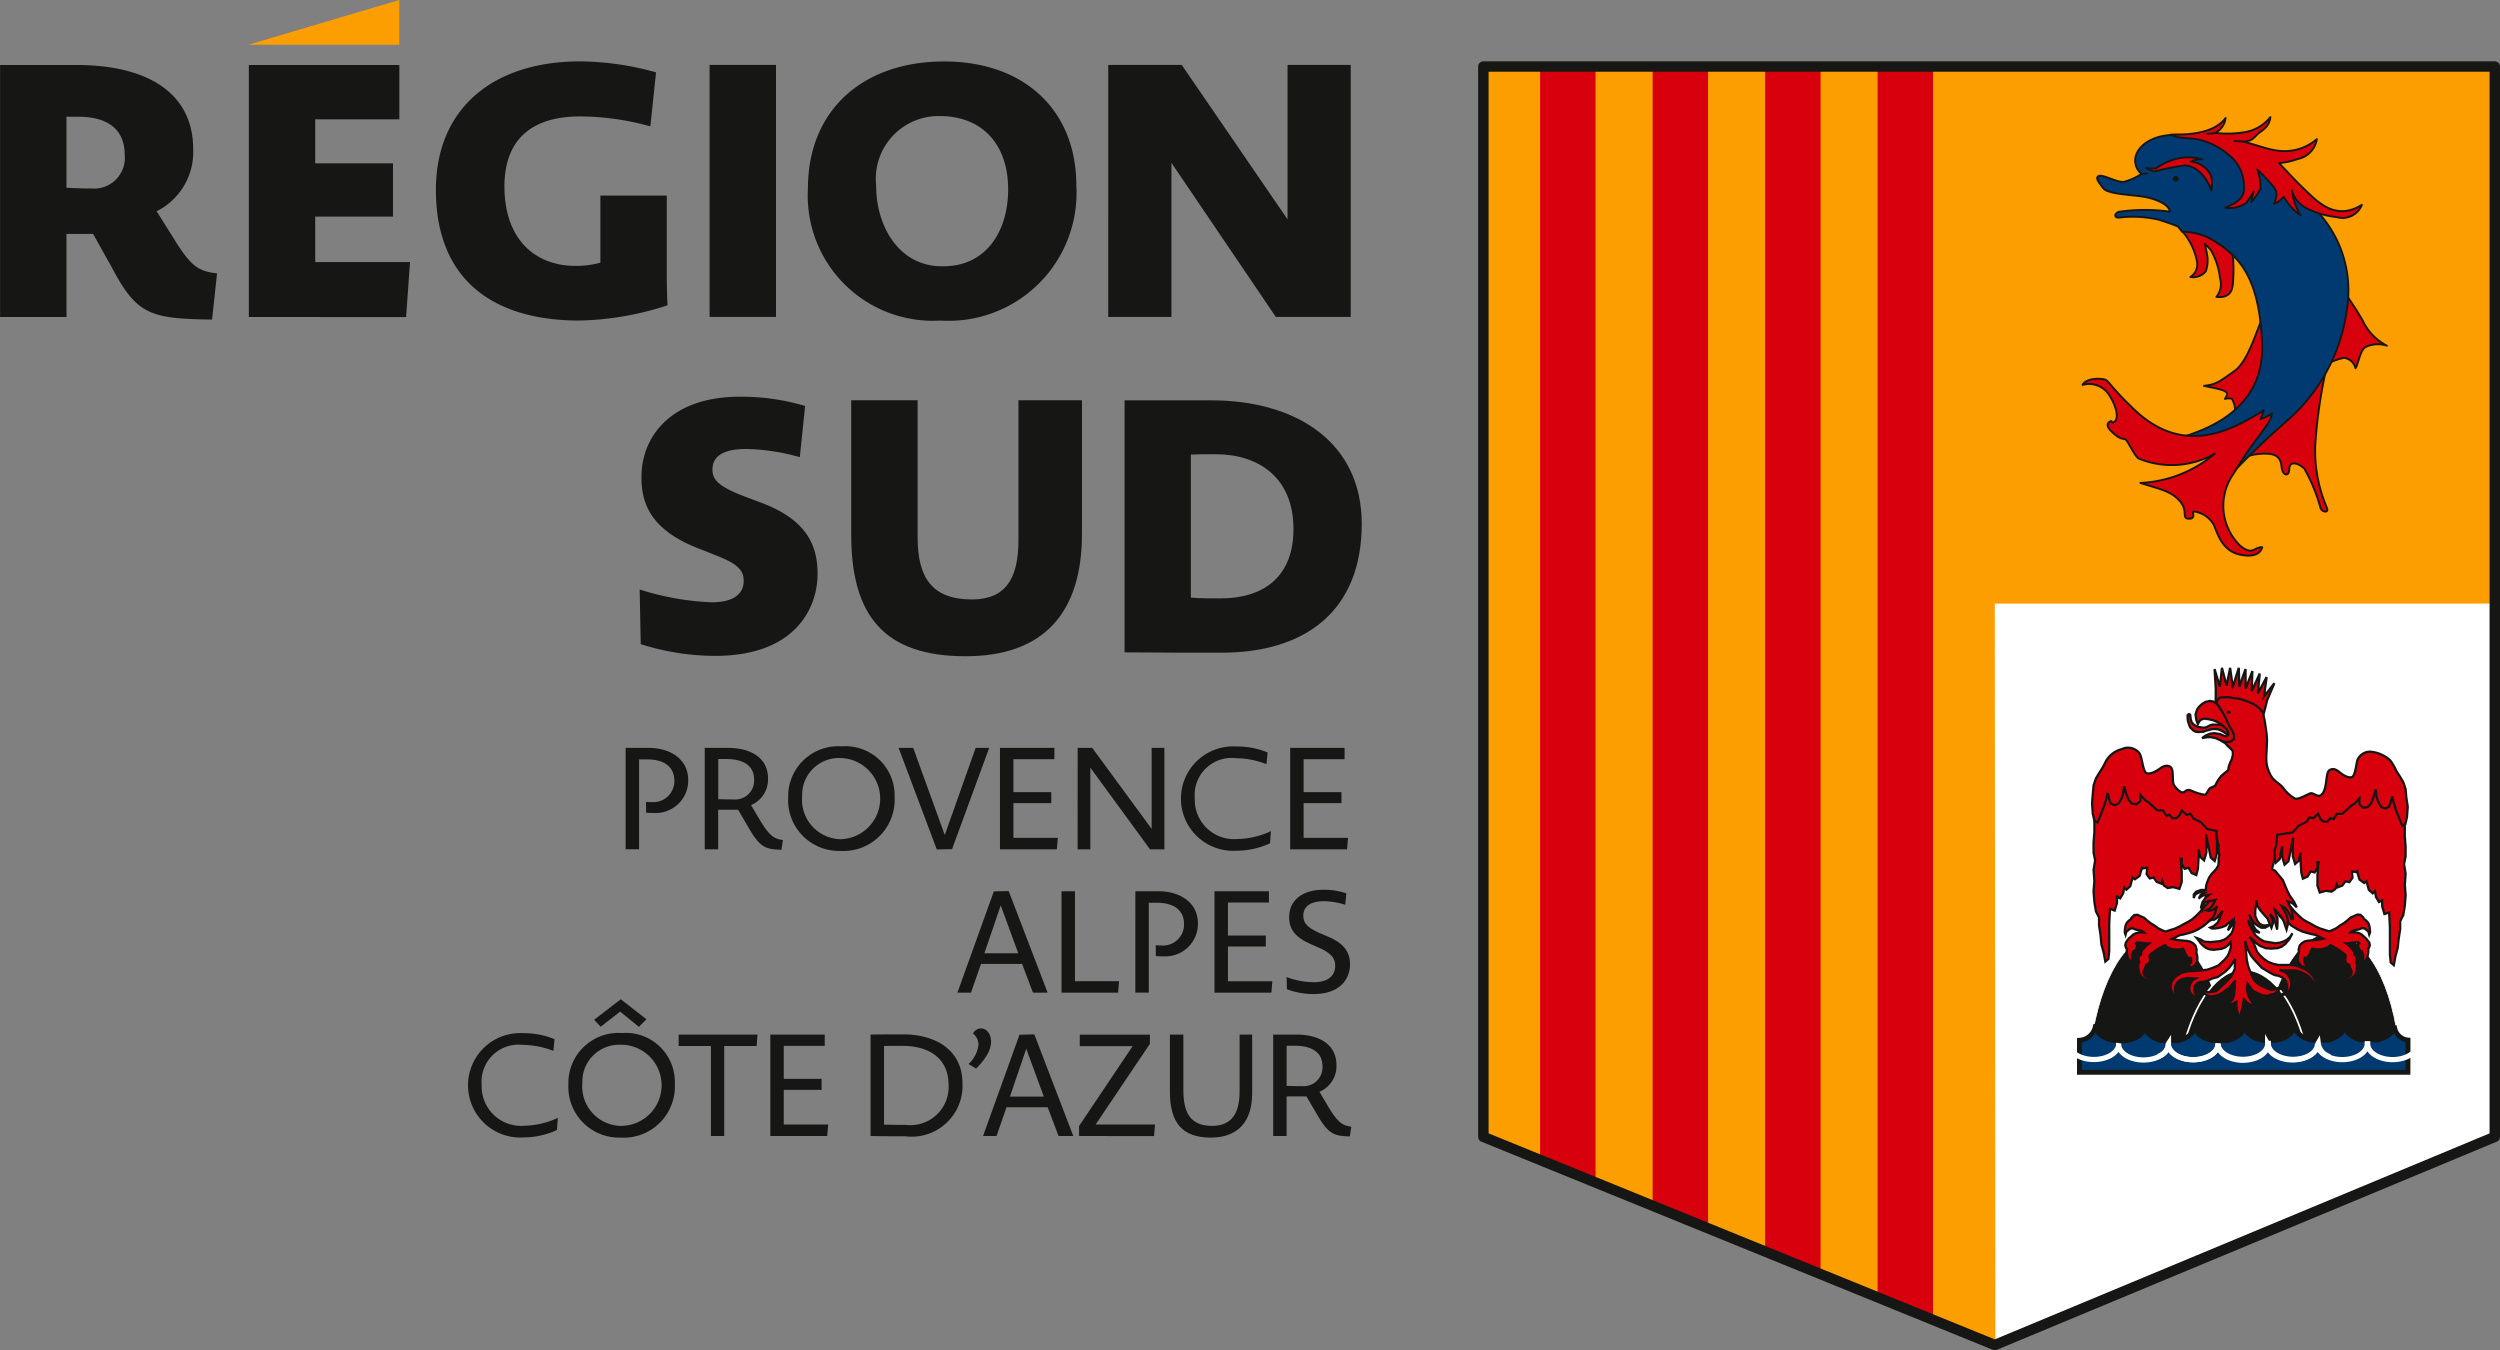 <?xml version="1.0" encoding="UTF-8"?> <svg xmlns="http://www.w3.org/2000/svg" xmlns:xlink="http://www.w3.org/1999/xlink" width="122.021" height="65.903" viewBox="0 0 122.021 65.903"><rect x="0" y="0" width="122.021" height="65.903" fill="#808080" stroke="none"/><defs><clipPath id="clip-path"><path id="Path_1292" data-name="Path 1292" d="M438.894,562.305h0l1.608-.582,1.836-.765c4.216-1.774,5.058-2.03,9.792-4.077,2.759-1.193,11.447-4.737,11.447-4.737V499.9H414.211s-.069,43.841-.069,52.245c0,0,15.638,6.593,18.469,7.518" transform="translate(-414.142 -499.9)" fill="none"></path></clipPath></defs><g id="Group_797" data-name="Group 797" transform="translate(-251.255 -492.602)"><g id="Group_798" data-name="Group 798" transform="translate(323.655 495.846)"><g id="Group_797-2" data-name="Group 797" transform="translate(0 0)" clip-path="url(#clip-path)"><path id="Path_1288" data-name="Path 1288" d="M463.1,554.973l-.159-69.418h-52.7l.159,69.418Z" transform="translate(-411.976 -491.931)" fill="#fd9e00"></path><path id="Path_1289" data-name="Path 1289" d="M494.632,588.729l1.693-29.848-26.024,0,.029,36.54Z" transform="translate(-445.339 -532.663)" fill="#fff"></path><rect id="Rectangle_548" data-name="Rectangle 548" width="2.706" height="61.373" transform="translate(2.771 -6.37)" fill="#d9000d"></rect><rect id="Rectangle_549" data-name="Rectangle 549" width="2.706" height="63.641" transform="translate(8.262 -6.37)" fill="#d9000d"></rect><rect id="Rectangle_550" data-name="Rectangle 550" width="2.706" height="66.077" transform="translate(13.753 -6.378)" fill="#d9000d"></rect><rect id="Rectangle_551" data-name="Rectangle 551" width="2.707" height="68.067" transform="translate(19.242 -6.378)" fill="#d9000d"></rect><path id="Path_1290" data-name="Path 1290" d="M469.7,490.361" transform="translate(-445.005 -494.601)" fill="none" stroke="#161615" stroke-width="0.509"></path><path id="Path_1291" data-name="Path 1291" d="M469.7,623.807" transform="translate(-445.005 -568.733)" fill="none" stroke="#161615" stroke-width="0.509"></path></g></g><path id="Path_1293" data-name="Path 1293" d="M463.508,552.15V499.91H414.142v52.24l24.962,10.16Z" transform="translate(-90.487 -4.06)" fill="none" stroke="#161615" stroke-linecap="round" stroke-linejoin="round" stroke-width="0.509"></path><g id="Group_808" data-name="Group 808" transform="translate(351.756 525.201)"><g id="Group_799" data-name="Group 799" transform="translate(1.566 12.95)"><path id="Path_1294" data-name="Path 1294" d="M506.346,600.3c-.418-3.221-1.776-5.219-3.309-5.219-1.553,0-2.9,2.337-3.29,5.728" transform="translate(-491.364 -595.078)" fill="#161615" stroke="#fff" stroke-width="0.034"></path><path id="Path_1295" data-name="Path 1295" d="M487.487,600.885c-.337-3.514-1.755-5.721-3.366-5.721-1.488,0-2.785,2.142-3.235,5.3" transform="translate(-480.886 -595.126)" fill="#161615" stroke="#fff" stroke-width="0.034"></path><path id="Path_1296" data-name="Path 1296" d="M496.917,602.73c-.595-2.3-1.745-3.675-3.014-3.675-1.253,0-2.374,1.52-2.964,3.89" transform="translate(-486.471 -597.287)" fill="#161615" stroke="#fff" stroke-width="0.085"></path></g><path id="Path_1297" data-name="Path 1297" d="M493.2,571.577l-.139-.05h-.372l-.11.032-.1.051-.11.051-.111.017-.124-.017-.124-.018-.125-.049-.1-.067-.1-.1-.055-.166-.013-.116-.014-.1-.055-.033-.069.051v.133l.015.149.055.182.055.134.083.083.084.081.11.051.138.017.125-.017h.111l.111-.051.136-.032.18-.049h.166l.124.016.124.048.1.052.125.083.1.066.111.017.027-.116-.041-.149-.069-.1-.069-.051-.069-.067Z" transform="translate(-485.207 -568.759)" fill="#d9000d" stroke="#161615" stroke-width="0.112"></path><path id="Path_1298" data-name="Path 1298" d="M493.909,571.3l-.166-.023-.2-.089-.275-.044-.2.023-.222.088-.182.132.109-.022.148-.023h.184l.22.045.2.089.147.087.129.067.863-.116-.043-.683-.484-.5-.327-.032-.086-.53-.236.069-.128-.155-.166-.089-.148-.023-.211.045-.166.1-.157.144-.093.132-.073.243.038.266.073.2.073-.132.093-.089.146-.044.184.023.222.045.221.087.221.135.147.132.13.13.055.179-.037.133" transform="translate(-485.685 -567.959)" fill="#d9000d" stroke="#161615" stroke-width="0.112"></path><path id="Path_1299" data-name="Path 1299" d="M497.358,566.691l-.508.652.131-.953-.431.8.094-.97-.392.862.033-.982-.326.848-.01-.946-.3.864-.028-.926-.276.886-.02.025-.127-.911-.172.872-.227-.872-.1.925-.26-.865.058.941,0,.006,0,.332-.005.182,0,0h0l0,.141a1.974,1.974,0,0,0,.356.014l1.589.424c.086.071.408.07.4.127l.063-.237a.012.012,0,0,0,0,.007l.088-.349h0s0,0,0-.008l.015-.054Z" transform="translate(-486.851 -565.943)" fill="#d9000d" stroke="#161615" stroke-width="0.112"></path><g id="Group_800" data-name="Group 800" transform="translate(0.995 17.426)"><path id="Path_1300" data-name="Path 1300" d="M495.638,606.087v-.2a.734.734,0,0,1-.666-.714c-.02.322-.34.591-.788.7l-.829.005c-.472-.108-.811-.394-.811-.732l-.009.012c0,.335-.33.62-.795.729l-.818,0c-.476-.105-.816-.392-.816-.733h-.022c0,.35-.361.647-.858.744l-.691,0c-.493-.09-.858-.373-.878-.714-.012.341-.367.628-.854.725l-.7,0c-.482-.088-.839-.361-.874-.691-.025.323-.362.6-.822.7h-.781c-.461-.1-.8-.376-.821-.7-.038.346-.431.627-.945.7h-.532c-.52-.074-.914-.364-.947-.713a.844.844,0,0,1-.782.693v1.564h16.036Z" transform="translate(-479.602 -605.149)" fill="#003a70" stroke="#161615" stroke-width="0.236"></path></g><path id="Path_1301" data-name="Path 1301" d="M487.131,579.588l-.543-.536v-.005h-.006l-.136-.135.021.1-.324-.083.25-.648-1.327-.339-1.385-.537-.691-1.059-.989.042-.225.984-.094.292-.269.036.007.761-.234.716v.591l-.04.463v.507l.077.38-.077.463.04.548-.04.507.04.507.076.464.152.3v.378l.076.507.038.422.115.421.077.422.151-.127.039-.378v-1.31l.038-.758.229.086.115-.382v-.3l.151.086.152-.255.043-.288.11.12.189-.169.112-.423.116.085.229-.169.114-.381,0-.025.056.039.2-.032-.029.315.152.21.19-.042.154.211.227.086.042-.139.073.223.19.128.266-.043.306.084.114-.338v-.5l-.038-.506-.023-.127h.068l-.018.243.152.252.19-.052.153.255.228.1.077-.3.037-.607v-.343l.075.362.19.171.113-.382v-.59l-.018-.3.231,1.135.19.169.113-.379v-.59Z" transform="translate(-479.464 -571.724)" fill="#d9000d" stroke="#161615" stroke-width="0.112"></path><path id="Path_1302" data-name="Path 1302" d="M507.34,580.941l-.038-.464v-.589l-.209-.641c-.008-.069-.016-.139-.025-.207l.007-.63-.123-.016a3.42,3.42,0,0,0-.36-1c-.225-.32-1.429.245-1.844.3s-1.037.168-1.037.168a1.211,1.211,0,0,1-.717.792,3.42,3.42,0,0,1-1.336.15l-.235.9-.5.493-.037.591v.592l.115.379.19-.17.128-.63v.516l.115.38.189-.169.232-1.146-.019.309v.589l.114.381.19-.169.073-.381v.36l.037.607.078.3.228-.1.152-.254.191.05.152-.251-.019-.244h.069l-.026.128-.036.505v.507l.114.336.3-.084.268.042.19-.126.073-.222.041.138.227-.085.152-.212.192.043.152-.212-.027-.313.2.033.056-.04,0,.026.114.379.228.168.114-.085.115.423.191.168.108-.119.044.288.152.254.154-.085v.294l.112.379.23-.083.038.76v1.307l.038.379.152.128.077-.424.113-.422L507,585.5l.077-.506v-.381l.15-.3.077-.463.038-.507-.038-.507.038-.548-.077-.464.077-.38Z" transform="translate(-490.429 -572.249)" fill="#d9000d" stroke="#161615" stroke-width="0.112"></path><g id="Group_801" data-name="Group 801" transform="translate(0 18.317)"><path id="Path_1303" data-name="Path 1303" d="M490.583,607.813a.783.783,0,0,1-.572-.659l-.007.012c0,.431-.544.777-1.216.777s-1.215-.347-1.215-.777h-.023c0,.431-.544.777-1.213.777s-1.216-.347-1.216-.777l0,.016c0,.429-.543.776-1.215.776s-1.214-.348-1.214-.776l.007.015c0,.43-.545.777-1.216.777s-1.216-.347-1.216-.777l.009-.022c0,.429-.544.775-1.215.775s-1.216-.346-1.216-.775l.007-.009a.663.663,0,0,1-.492.614" transform="translate(-477.363 -607.154)" fill="none" stroke="#fff" stroke-width="0.254"></path><path id="Path_1304" data-name="Path 1304" d="M501.5,607.84a.779.779,0,0,1-.57-.659l-.008.014c0,.429-.544.776-1.216.776s-1.216-.348-1.216-.776h-.021c0,.429-.543.776-1.216.776s-1.214-.348-1.214-.776l0,.013c0,.43-.544.778-1.214.778s-1.217-.348-1.217-.778l.009.016c0,.431-.544.778-1.215.778s-1.217-.348-1.217-.778l.008-.021c0,.428-.543.776-1.216.776s-1.215-.349-1.215-.776l.007-.011a.667.667,0,0,1-.493.616" transform="translate(-483.429 -607.169)" fill="none" stroke="#fff" stroke-width="0.254"></path></g><path id="Path_1305" data-name="Path 1305" d="M505.327,593.075l-.085-.116-.1-.084-.124-.116-.137-.065-.14-.032h-.192l-.062,0,.02-.022.154-.083.164-.03.046-.006.01,0,.165-.067.124.017.083.067.1.082.041.15.044-.116-.016-.183-.027-.148-.055-.134-.11-.115-.11-.084h0l-.012-.051-.137-.132-.153-.016-.18.082-.152.065-.152.135-.165.132-.194.117-.18.132-.207.1-.146.059-.227-.074-.22-.067-.221-.1-.236-.133-.192-.1-.194-.115-.206-.184-.166-.165-.114-.133-.161-.183-.153-.181-.179-.232-.594-.15.415,1.044.18.168.192.115.221.2.29.183.248.115.222.066.248.065.18.034.262.133.11.049-.234.05-.167.017-.165.016-.18.017-.152.034-.138.082-.109.116-.055.2.017.113,0,0-.041.167-.015.148.015.167.069.1.082.115.112.034.136.017h.111l.1-.032-.081-.018-.112-.015-.069-.1-.056-.1v-.133l.025-.06.044.01.1-.032.072-.1.054-.1.04-.114.055-.117.126.033.193.015.192-.015.152-.051.11-.048.112-.1.083.032.111.068.137.082.153.1.138.1.111.084.027.067-.027.1v.134l.041.115.124.066.026.008.016.092.068.132.042.132-.028.133-.083.081-.1.067-.166.016.083.068.139.016.082-.033.084-.066.111-.084.083-.131.041-.167.014-.182-.014-.148-.034-.064.018-.018.016-.15-.028-.114-.1-.084v-.117l-.056-.1-.083-.085-.111-.132-.138-.1h.069l.1-.016.11-.016.111-.016h.206l.042.049-.069.05.027.134.069.149.11.066.014.049.041.116v.132l-.013.132-.056.1h.056l.1-.082.1-.118.028-.114.029-.135.012-.148-.02-.066.049-.051.041-.133-.028-.132Z" transform="translate(-490.257 -579.754)" fill="#d9000d" stroke="#161615" stroke-width="0.112"></path><path id="Path_1306" data-name="Path 1306" d="M488.823,590.966l-.18.232-.152.182-.16.181-.115.134-.166.166-.208.181-.192.116-.193.1-.235.132-.221.1-.221.068-.227.074-.146-.058-.208-.1-.179-.134-.192-.116-.167-.13-.151-.135-.152-.067-.18-.082-.152.016-.138.133-.01.051h0l-.111.084-.11.114-.055.132-.027.15-.014.183.041.115.04-.148.1-.082.084-.068.124-.016.165.066.007,0a.777.777,0,0,0,.08.013l.135.024.152.081.02.023-.062-.005h-.194l-.137.034-.139.065-.123.116-.1.082-.083.116-.055.084-.029.132.042.133.048.05-.02.065.014.148.027.134.029.116.1.116.1.081h.055l-.055-.1-.013-.134v-.133l.041-.114.013-.05.112-.067.068-.149.027-.132-.07-.05.043-.049h.207l.11.017.111.015.1.016h.068l-.138.1-.11.135-.082.081-.056.1v.116l-.1.084-.026.116.012.148.021.018-.032.064-.015.15.015.183.04.166.084.133.11.082.082.065.084.033.137-.017.084-.066-.167-.016-.1-.067-.083-.082-.028-.132.043-.134.068-.133.017-.089.024-.009.123-.067.044-.115v-.135l-.029-.1.029-.065.11-.085.137-.1.153-.1.138-.084.109-.066.084-.033.11.1.112.052.152.049.192.016.194-.016.123-.033.056.116.041.115.056.1.069.1.1.032.044-.008.024.059v.132l-.054.1-.069.1-.11.017-.083.016.1.035h.112l.137-.017.112-.033.082-.116.069-.1.013-.165-.013-.149-.042-.167,0,0,.018-.112-.055-.2-.111-.115-.139-.082-.153-.034-.178-.016-.167-.016-.165-.018-.235-.048.111-.049.263-.133.179-.033.249-.065.219-.068.25-.115.29-.184.221-.2.193-.115.179-.166.415-1.044Z" transform="translate(-481.358 -579.762)" fill="#d9000d" stroke="#161615" stroke-width="0.112"></path><path id="Path_1307" data-name="Path 1307" d="M496.32,574.068l-.038-.422-.115-.338-.15-.252-.192-.3a2.32,2.32,0,0,0-.3-.512,1.639,1.639,0,0,0-.953-.415.661.661,0,0,0-.644.422c-.042.135-.107.75-.255.813s-.388-.056-.55-.184-.339-.288-.558-.148-.064,1.066-.466,1.244c-.114.049-.318-.127-.432-.12s-.577.324-.782.26a1.732,1.732,0,0,1-.581-.529,1.7,1.7,0,0,0-.33-.285l-.184-.176-.111-.176-.02-.05a1.6,1.6,0,0,1-.176-.73c-.009-.206.056-.78.028-1.083s-.095-.7-.113-.819a.848.848,0,0,1-.044-.293v-.01l-.173-.219-.041-.042a.306.306,0,0,1-.047-.036.648.648,0,0,0-.06-.045l-.087-.067-.064-.043a4.7,4.7,0,0,0-.677-.258l-.092-.017-.221-.023-.22-.044H487.3l-.13.044-.073.111-.055.134.128.155.092.153.111.176.119.216.128.29.1.205.085.12.1.223v.222l-.172.119-.2.018-.113-.018.192.219.148.136.092.108v.2l-.055.2-.074.155-.073.2-.018.155c-.029.059-.142.112-.341.3a1.712,1.712,0,0,0-.288.452c-.07.084-.227.1-.289.169s-.142.281-.235.3a2.5,2.5,0,0,1-.649-.2c-.183-.069-.212-.035-.36.064s-.417-.211-.5-.353-.005-.678-.127-.833-.374-.092-.5.005-.452.319-.677.269-.227-.825-.39-1a.7.7,0,0,0-.84-.183,1.245,1.245,0,0,0-.772.578l-.154.3-.188.3-.152.251-.115.34-.039.422-.036.464.036.506.078.337.151.085.077-.169.114-.3.115-.294.113-.339.076-.336.077.3.075.212.192.083.189-.083.152-.254.076-.252.039-.338.115.381.113.293.153.17.228.041.19-.168v-.294l.23.251.189.128.228.21.191.168h.268l.151.252.154-.041.151.168h.191l.153-.128.113-.252.229.212.191-.043.144.22.375.19.3.329.456.093.014.011-.017.082.018.2.037.245.039.123.016.052-.018.111.018.2.027.1.012.032-.039.154v.2l-.018.177-.092.155-.093.111-.129.133-.128.176-.093.22-.056.178-.019.222h-.238l-.24.087-.109.133v.176l.055-.155.129-.087.128-.046.223.023-.2.111-.092.177.111-.088.11-.066h.128l.148-.023-.166.133-.147.22-.073.245.056.131.036-.154.073-.177.092-.067.149-.043h.128l.167-.044-.074.154-.093.156-.109.111-.167.087.13.023.128-.023.129-.066.148-.132-.075.176-.036.156-.073.175-.129.134.148.02.147-.087.131-.177.146-.176-.093.2-.052.176-.094.2-.2.175-.166.068.073.044h.166l.166-.022.166-.044.184-.068.111-.11.166-.13-.037.152-.073.156-.055.156.111-.134.073-.11.11-.244.019.132-.038.2-.036.156-.073.154-.128.132-.094.09-.146.087-.2.066-.223.023-.239.023-.294-.023-.185-.11-.183-.066.091.11.092.132.129.133.146.112.168.065.2.023.184-.023.2-.022.165-.065.13-.09.147-.176.02.241-.056.177-.054.156-.075.133-.128.154-.166.154-.147.132-.166.067-.165.065-.2.068-.2.022-.257.023-.221.022h-.22l-.2.045-.165.043-.185.111-.148.109-.092.133-.073.134-.018.2.018.154.073.178.092.088.111.044.128.023.129-.044.111-.155-.092.088-.092.067h-.111l-.11-.067-.054-.132v-.134l.017-.155.074-.153.147-.134.185-.066.2-.044.164.023h.222l-.147.088-.112.155-.055.221.018.178.092.132.149.11h.22l-.092-.044-.11-.132-.036-.156.036-.177.11-.132.148-.066.2-.022.22-.067.185-.088.257-.066.184-.132.185-.134.184-.177.129-.177.164-.264-.017.264v.223l-.093.2-.091.177-.148.155-.166.176-.148.132-.129.133-.148.11-.184.045h-.184l-.164-.022-.148-.044-.2-.178.147.178.129.131.184.09.13.064.2-.021.239-.067.167-.088.165-.134.166-.111.166-.2.146-.154-.054.11.019.175-.019.2-.019.221-.073.2-.093.111-.128.066-.2-.023.146.088h.168l.128-.022.164-.089v.154l.02.221.073.243.073.176.037-.154.054-.2.056-.242.036-.2.019-.132.11.132.128.089.129.065.2-.044-.147-.066-.073-.111-.093-.156-.053-.132-.038-.178-.017-.132.035-.221.131.177.108.155.2.11.148.065.148.067.22.023.184-.067.184-.044.148-.134.128-.11.11-.2-.072.088-.112.067-.111.044-.128.044-.13.022-.184-.066-.184-.088-.185-.088-.147-.11-.129-.11-.092-.177-.092-.22-.111-.289-.072-.331-.038-.4-.037-.508.076.267.09.221.129.243.148.177.2.221.167.177.183.11.22.133.222.111.221.044.128.065.13.089.073.111.056.2v.2l-.073.134-.241.133.185-.023.147-.088.111-.134.074-.177V583.1l-.054-.2-.109-.2-.168-.13-.258-.09.184.023h.609l.24.067.239.11.166.11.148.155.112.176.054.265v.355l.073-.265v-.245l-.055-.242-.112-.2-.164-.177-.2-.155-.276-.111-.221-.089-.257-.021h-.59l-.277-.067-.22-.087-.22-.155-.184-.177-.129-.155-.092-.245-.093-.22-.183-.265.183.155.148.155.184.132.277.112.258.021.313-.021.2-.069.184-.133.2-.241.148-.288-.111.177-.148.132-.165.089-.2.065-.221.023-.276-.044-.257-.044-.2-.11-.221-.177-.147-.244-.129-.223-.09-.286.09.221.129.177.184.177.166.044-.2-.155-.092-.156-.092-.176-.129-.4.129.241.148.2.147.109.166.091h.184l.128-.068.055-.064-.147.02h-.146l-.166-.088-.111-.152-.092-.222v-.288l.037-.22.018-.266.054.288.129.2.167.2.2.222.11.288.075.155.073-.223-.036-.2-.111-.266.168.2.091.222.092.354.019-.311v-.22l-.075-.222-.055-.221.111.111.148.177.111.155.074.155.072.22.055.156.056-.221v-.268l-.056-.22-.091-.176-.148-.265.166.088.094.11.11.176.109.266.075-.023-.038-.286-.055-.221-.11-.2-.056-.135.13.044.129.068.183.177-.128-.267-.2-.285-.128-.245-.112-.265-.11-.266-.221-.265-.166-.2-.148-.065.076-.288.053-.266v-.33l.006-.057.067-.188.038-.287.018-.266.755-.115.3-.327.374-.192.145-.219.191.041.229-.212.114.252.152.128h.192l.151-.168.153.041.153-.252h.268l.188-.167.229-.213.19-.126.23-.251v.293l.188.169.229-.042.153-.17.115-.3.114-.38.037.338.077.253.152.253.189.084.192-.084.076-.212.076-.3.078.337.113.339.113.294.116.294.075.169.152-.084.076-.337.037-.506Z" transform="translate(-479.371 -567.738)" fill="#d9000d" stroke="#161615" stroke-width="0.112"></path><g id="Group_807" data-name="Group 807" transform="translate(8.18 2.072)"><g id="Group_806" data-name="Group 806"><g id="Group_805" data-name="Group 805"><g id="Group_804" data-name="Group 804"><g id="Group_803" data-name="Group 803"><g id="Group_802" data-name="Group 802"><path id="Path_1308" data-name="Path 1308" d="M495.893,570.754c.054,0,.07.031.07-.034a.1.1,0,1,0-.2,0C495.766,570.785,495.839,570.754,495.893,570.754Z" transform="translate(-495.766 -570.604)" fill="#161615"></path></g></g></g></g></g></g></g><g id="Group_817" data-name="Group 817" transform="translate(352.901 498.318)"><g id="Group_816" data-name="Group 816" transform="translate(0)"><path id="Path_1309" data-name="Path 1309" d="M493.309,518.759a6.831,6.831,0,0,1,.074,1.454c-.03.266.074,1.046-.824.943a.985.985,0,0,0,.176-.912,3.575,3.575,0,0,0-.442-1.367,3.309,3.309,0,0,0-.295-.309s.046.221.1.487a1.591,1.591,0,0,1-.057.852.808.808,0,0,1-.752.279.734.734,0,0,0,.324-.75,3.129,3.129,0,0,0-.722-1.486c.338-.148,1.6.28,1.6.28Z" transform="translate(-486.026 -512.381)" fill="#d9000d" stroke="#161615" stroke-linejoin="round" stroke-width="0.094"></path><g id="Group_809" data-name="Group 809" transform="translate(11.938 8.546)"><path id="Path_1310" data-name="Path 1310" d="M506.8,528.191a3.047,3.047,0,0,1,.816-.3.662.662,0,0,1,.567.509c.154-.273.213-.817.463-1.022a1.385,1.385,0,0,1,1.066-.08,2.614,2.614,0,0,1-1.169-1.208c-.375-.67-.728-1.111-.832-1.352s-.051.41-.051.41l-.31,1.068-.485,1.611Z" transform="translate(-506.798 -524.687)" fill="#d9000d" stroke="#161615" stroke-linejoin="round" stroke-width="0.094"></path></g><g id="Group_810" data-name="Group 810" transform="translate(5.928 9.599)"><path id="Path_1311" data-name="Path 1311" d="M496.22,527.058c-.338.661-.75,2.295-1.456,2.794s-.882.662-1.486.722c.487.118,1.251.206,1.119.457s-.089.175-.089.175.28-.045.338.015a1.1,1.1,0,0,1,.148.5c0,.147-.1.412.147.176a12.207,12.207,0,0,0,1.383-2.679C496.338,528.9,496.22,527.058,496.22,527.058Z" transform="translate(-493.278 -527.058)" fill="#d9000d" stroke="#161615" stroke-linejoin="round" stroke-width="0.094"></path></g><g id="Group_811" data-name="Group 811" transform="translate(7.548 12.321)"><path id="Path_1312" data-name="Path 1312" d="M501.26,533.181a23.512,23.512,0,0,0-.529,3.693,7.029,7.029,0,0,0,.558,3.03c.132.28-.177.265-.294.059a8.475,8.475,0,0,0-.794-1.942c-.355-.324-.737-.368-.737.014s-.308.339-.367-.044-.069-.821-1.221-.677a2.126,2.126,0,0,0-.956.354Z" transform="translate(-496.921 -533.181)" fill="#d9000d" stroke="#161615" stroke-linejoin="round" stroke-width="0.094"></path></g><g id="Group_812" data-name="Group 812" transform="translate(0.712 0.865)"><path id="Path_1313" data-name="Path 1313" d="M485.494,522.221c1.257-.373,4.237-1.333,4.1-4.629s-1.137-4.354-2.647-5.177a3.008,3.008,0,0,0-1.255-.276l-.2-.256s-.332-.137-.941-.332a5.518,5.518,0,0,0-1.9-.109c-.255.041-.314-.157-.058-.276a8.783,8.783,0,0,1,2.49-.009c.021-.274-.548-.608-1.255-.725s-1.764-.12-2-.432-.391-.509-.195-.589,1,.392,1.274.275a3.006,3.006,0,0,0,.805-.373.831.831,0,0,1-.216-1.04c.176-.372.9-1.119,2.825-.785a12.544,12.544,0,0,1,5.766,3.453,5.66,5.66,0,0,1,1.647,4.962,8.689,8.689,0,0,1-2.961,5.491,39.373,39.373,0,0,0-3.1,3.021l-.275-1.728Z" transform="translate(-481.542 -507.407)" fill="#003a70" stroke="#161615" stroke-linejoin="round" stroke-width="0.094"></path><line id="Line_500" data-name="Line 500" y1="0.011" x2="0.312" transform="translate(2.171 1.888)" fill="none" stroke="#161615" stroke-linejoin="round" stroke-width="0.094"></line></g><g id="Group_813" data-name="Group 813" transform="translate(4.41 2.884)"><path id="Path_1314" data-name="Path 1314" d="M489.861,512.085a.141.141,0,0,0,.147.131.135.135,0,0,0,.137-.139.142.142,0,0,0-.284.008Z" transform="translate(-489.861 -511.949)" fill="#161615"></path></g><g id="Group_814" data-name="Group 814" transform="translate(0 12.771)"><path id="Path_1315" data-name="Path 1315" d="M488.786,535.729c-1.826,1.171-4.058,2.146-6.353-.06-1.452-1.392-1.138-1.43-1.61-1.469s-.8.117-.883.294a1.158,1.158,0,0,1,1.256.431c.392.569.529,1.177.314,1.353s-.06-.119-.256.02-.058.355.275.626.393.16.511.238.431.784.628.921a4.239,4.239,0,0,0,3.727-.235,6.05,6.05,0,0,1-3.63,1.431c.981.315,1.492.393,1.922.883s.058.863.451.863.08-.354.256-.354a1.346,1.346,0,0,1,.942.629c.176.392.391,1.273,1.255,1.47s1.078-.176,1.117-.353c-.411-.017-.451.433-1.078-.078a2.717,2.717,0,0,1-.294-3.549c.98-1.688,1.786-2.333,1.844-2.9a2.136,2.136,0,0,1-.55.274Z" transform="translate(-479.94 -534.194)" fill="#d9000d" stroke="#161615" stroke-linejoin="round" stroke-width="0.094"></path></g><path id="Path_1316" data-name="Path 1316" d="M486.891,510.4a2.1,2.1,0,0,0,.426.163,13.694,13.694,0,0,1,1.457-.294c.418-.007,1.014.361,1.311,1.225.1-.711-.054-.843-.246-1.057a1.188,1.188,0,0,0-.759-.353,1.113,1.113,0,0,1,.569-.109,2.406,2.406,0,0,0-1.391.006,3.243,3.243,0,0,0-.889.444C487.3,510.419,486.891,510.4,486.891,510.4Z" transform="translate(-483.801 -507.911)" fill="#d9000d" stroke="#161615" stroke-linejoin="round" stroke-width="0.094"></path><g id="Group_815" data-name="Group 815" transform="translate(4.281)"><path id="Path_1317" data-name="Path 1317" d="M489.572,506.322c.354-.028,2.022.1,2.7-.817a.926.926,0,0,1-.508.728,5.253,5.253,0,0,0,1.389-.028,2.027,2.027,0,0,0,1.306-.744c-.055.486-.393.633-.607.817s-.251.368-.744.375c.5.111,1.118.354,1.56.42a2.413,2.413,0,0,0,2.058-.537,1.174,1.174,0,0,1-.94.972,3.771,3.771,0,0,1-.906.2c.375.384.8.862,1.369,1.4s1.433,1.412,2.676.633a1.017,1.017,0,0,1-1.235.6,4.216,4.216,0,0,1-1.515-.456,1.4,1.4,0,0,1-.669-.853,3.335,3.335,0,0,0,.418,1.213,2.608,2.608,0,0,1-.811-.9,1.532,1.532,0,0,1-.47.356c.052-.231.228-.48-.012-.819a8.988,8.988,0,0,0-.81-.86,2.332,2.332,0,0,1,.153.941,3.033,3.033,0,0,1-.448.64c.053-.25.111-.516.111-.516a3.2,3.2,0,0,1-.352.552,1.375,1.375,0,0,1-1.029.242c.558-.242.97-.449.912-1.068a1.934,1.934,0,0,0-.738-1.505,3.533,3.533,0,0,0-1.469-.751c-.391-.074-.892-.074-1.081-.132Z" transform="translate(-489.572 -505.461)" fill="#d9000d" stroke="#161615" stroke-linejoin="round" stroke-width="0.094"></path><path id="Path_1318" data-name="Path 1318" d="M496.98,508.106c-.168-.014-.44-.029-.44-.029" transform="translate(-493.443 -506.914)" fill="none" stroke="#161615" stroke-linejoin="round" stroke-width="0.094"></path><path id="Path_1319" data-name="Path 1319" d="M493.972,507.2c-.162.023-.288.038-.427.051" transform="translate(-491.779 -506.426)" fill="none" stroke="#161615" stroke-linejoin="round" stroke-width="0.094"></path></g></g></g><g id="Group_818" data-name="Group 818" transform="translate(274.089 529.029)"><path id="Path_1320" data-name="Path 1320" d="M319.958,574.728h1.109c1.088,0,1.945.558,1.945,1.576a1.588,1.588,0,0,1-1.694,1.6,2.955,2.955,0,0,1-.363-.014v-.53a1.752,1.752,0,0,0,.265.014,1.026,1.026,0,0,0,1.116-1.032c0-.725-.537-1.053-1.338-1.053h-.384v4.386h-.656Z" transform="translate(-312.255 -574.652)" fill="#161615"></path><path id="Path_1321" data-name="Path 1321" d="M330.794,578.639l-.523-.892H329.3v1.932h-.656v-4.951h1.13c1.143,0,1.959.5,1.959,1.492a1.356,1.356,0,0,1-.829,1.3l.474.8c.446.732.684.851,1.081.906l-.07.474C331.6,579.679,331.337,579.574,330.794,578.639Zm-1.1-3.367h-.39v1.959s.384.014.774.014a.92.92,0,0,0,.976-.969C331.052,575.558,330.48,575.272,329.692,575.272Z" transform="translate(-317.081 -574.652)" fill="#161615"></path><path id="Path_1322" data-name="Path 1322" d="M340.336,579.66a2.476,2.476,0,0,1-2.531-2.614,2.443,2.443,0,0,1,2.614-2.489,2.4,2.4,0,0,1,2.58,2.482A2.5,2.5,0,0,1,340.336,579.66Zm.021-4.532a1.794,1.794,0,0,0-1.869,1.855,1.924,1.924,0,0,0,1.841,2.105h.063a1.981,1.981,0,0,0-.035-3.96Z" transform="translate(-322.169 -574.556)" fill="#161615"></path><path id="Path_1323" data-name="Path 1323" d="M351.8,579.685l-1.862-4.957h.712l1.541,4.253,1.506-4.253h.662l-1.813,4.943Z" transform="translate(-328.912 -574.652)" fill="#161615"></path><path id="Path_1324" data-name="Path 1324" d="M361.063,579.679v-4.951h2.656v.551h-2v1.61h1.848v.537h-1.848v1.694h2.169l-.049.558Z" transform="translate(-335.09 -574.652)" fill="#161615"></path><path id="Path_1325" data-name="Path 1325" d="M369.594,574.728h.711l2.9,3.953v-3.953h.621v4.951h-.7l-2.914-3.988v3.988h-.62Z" transform="translate(-339.829 -574.652)" fill="#161615"></path><path id="Path_1326" data-name="Path 1326" d="M383.63,579.661a2.549,2.549,0,1,1,.007-5.089,3.939,3.939,0,0,1,1.527.292l-.056.572a4.227,4.227,0,0,0-1.492-.293,1.806,1.806,0,0,0-2.008,1.952,1.921,1.921,0,0,0,2.077,1.994,4.01,4.01,0,0,0,1.639-.384l-.042.593A3.944,3.944,0,0,1,383.63,579.661Z" transform="translate(-346.127 -574.565)" fill="#161615"></path><path id="Path_1327" data-name="Path 1327" d="M392.929,579.679v-4.951h2.656v.551h-2v1.61h1.848v.537h-1.848v1.694h2.168l-.048.558Z" transform="translate(-352.792 -574.652)" fill="#161615"></path><path id="Path_1328" data-name="Path 1328" d="M359.547,594.01h-2.008l-.488,1.4h-.662l1.778-4.943.725-.014,1.9,4.957h-.718Zm-1.841-.523h1.653l-.857-2.336Z" transform="translate(-332.493 -583.388)" fill="#161615"></path><path id="Path_1329" data-name="Path 1329" d="M367.821,595.419v-4.95h.656v4.392h2.154l-.049.558Z" transform="translate(-338.844 -583.396)" fill="#161615"></path><path id="Path_1330" data-name="Path 1330" d="M375.929,590.469h1.109c1.088,0,1.945.558,1.945,1.576a1.588,1.588,0,0,1-1.694,1.6,2.954,2.954,0,0,1-.363-.014v-.53a1.705,1.705,0,0,0,.265.014,1.026,1.026,0,0,0,1.115-1.032c0-.725-.537-1.052-1.338-1.052h-.384v4.385h-.656Z" transform="translate(-343.348 -583.396)" fill="#161615"></path><path id="Path_1331" data-name="Path 1331" d="M384.617,595.419v-4.95h2.657v.551h-2v1.611h1.848v.537h-1.848v1.694h2.168l-.049.558Z" transform="translate(-348.174 -583.396)" fill="#161615"></path><path id="Path_1332" data-name="Path 1332" d="M393.862,595.4a3.607,3.607,0,0,1-1.311-.237l-.014-.593a3.728,3.728,0,0,0,1.325.251c.8,0,1.046-.4,1.046-.795,0-.328-.125-.586-.774-.878l-.39-.174c-.837-.363-1.088-.774-1.081-1.346,0-.711.537-1.318,1.681-1.318a3.426,3.426,0,0,1,1.109.175l-.056.557a3.593,3.593,0,0,0-1.032-.174c-.732,0-1.011.307-1.011.7,0,.335.14.564.8.857l.391.167c.843.349,1.087.809,1.087,1.367C395.632,594.642,395.159,595.4,393.862,595.4Z" transform="translate(-352.574 -583.309)" fill="#161615"></path><path id="Path_1333" data-name="Path 1333" d="M305.326,611.143a2.549,2.549,0,1,1,.007-5.09,3.943,3.943,0,0,1,1.527.293l-.056.572a4.242,4.242,0,0,0-1.492-.293,1.806,1.806,0,0,0-2.008,1.952,1.922,1.922,0,0,0,2.078,1.994,4.015,4.015,0,0,0,1.638-.384l-.042.593A3.947,3.947,0,0,1,305.326,611.143Z" transform="translate(-302.628 -592.053)" fill="#161615"></path><path id="Path_1334" data-name="Path 1334" d="M316.2,609.076a2.476,2.476,0,0,1-2.53-2.614,2.443,2.443,0,0,1,2.614-2.489,2.394,2.394,0,0,1,2.58,2.482A2.5,2.5,0,0,1,316.2,609.076Zm.021-4.531a1.794,1.794,0,0,0-1.869,1.854,1.923,1.923,0,0,0,1.841,2.105h.063a1.98,1.98,0,0,0-.035-3.96Zm-.028-1.618-.948.739-.32-.341,1.3-1,1.255.976-.369.369Z" transform="translate(-308.761 -589.979)" fill="#161615"></path><path id="Path_1335" data-name="Path 1335" d="M328,606.768v4.392h-.648v-4.392h-1.576v-.558h3.849l-.042.558Z" transform="translate(-315.487 -592.14)" fill="#161615"></path><path id="Path_1336" data-name="Path 1336" d="M335.844,611.16v-4.95H338.5v.551h-2v1.611h1.848v.537H336.5V610.6h2.169l-.049.558Z" transform="translate(-321.08 -592.14)" fill="#161615"></path><path id="Path_1337" data-name="Path 1337" d="M348.541,611.165c-.558,0-1.081,0-1.688-.014V606.2c.516-.007.865-.007,1.6-.007,1.59,0,2.887.774,2.887,2.392A2.486,2.486,0,0,1,348.541,611.165Zm-.126-4.413c-.439,0-.655,0-.906.007v3.835c.363.014.634.014,1.06.014a1.865,1.865,0,0,0,2.092-1.952C350.66,607.317,349.649,606.752,348.415,606.752Z" transform="translate(-327.196 -592.132)" fill="#161615"></path><path id="Path_1338" data-name="Path 1338" d="M357.98,607.495l-.369-.223a1.515,1.515,0,0,0,.488-.962.722.722,0,0,0-.272-.53.455.455,0,0,1,.384-.244c.321,0,.5.313.5.641C358.706,606.414,358.65,606.819,357.98,607.495Z" transform="translate(-333.172 -591.766)" fill="#161615"></path><path id="Path_1339" data-name="Path 1339" d="M362.353,609.75h-2.008l-.488,1.4H359.2l1.778-4.943.725-.014,1.9,4.957h-.718Zm-1.841-.523h1.653l-.858-2.336Z" transform="translate(-334.052 -592.132)" fill="#161615"></path><path id="Path_1340" data-name="Path 1340" d="M369.75,611.16v-.488l2.614-3.9h-2.58v-.558h3.423v.446l-2.65,3.939h2.9l-.049.564Z" transform="translate(-339.916 -592.14)" fill="#161615"></path><path id="Path_1341" data-name="Path 1341" d="M381.718,611.237c-1.409,0-1.994-.739-1.994-2.245V606.21h.656v2.705c0,1.1.335,1.75,1.4,1.75.969,0,1.345-.627,1.345-1.68V606.21h.613v2.859C383.74,610.407,383.085,611.237,381.718,611.237Z" transform="translate(-345.456 -592.14)" fill="#161615"></path><path id="Path_1342" data-name="Path 1342" d="M393.21,610.121l-.523-.893h-.969v1.931h-.655v-4.95h1.129c1.144,0,1.959.5,1.959,1.492a1.355,1.355,0,0,1-.83,1.3l.474.8c.446.732.683.85,1.081.906l-.07.474C394.019,611.16,393.754,611.056,393.21,610.121Zm-1.1-3.367h-.391v1.959s.384.014.774.014a.92.92,0,0,0,.977-.969C393.469,607.04,392.9,606.754,392.109,606.754Z" transform="translate(-351.755 -592.14)" fill="#161615"></path></g><g id="Group_820" data-name="Group 820" transform="translate(251.255 492.602)"><g id="Group_819" data-name="Group 819" transform="translate(0 2.996)"><path id="Path_1343" data-name="Path 1343" d="M256.7,509.592l-.9-1.612h-1.3v4.055h-3.241v-12.3h3.726c3.431,0,5.7,1.334,5.7,4.124a3.23,3.23,0,0,1-1.785,3.015l.849,1.352c.849,1.386,1.23,1.577,2.1,1.681l-.243,2.253C258.551,512.122,257.927,511.914,256.7,509.592Zm-1.612-7.33H254.5v3.466s.589.035,1.213.035a1.5,1.5,0,0,0,1.629-1.646C257.338,502.8,256.419,502.262,255.085,502.262Z" transform="translate(-251.255 -499.559)" fill="#161615"></path><path id="Path_1344" data-name="Path 1344" d="M278.58,512.035v-12.3h7.347v2.651h-4.107v2.149h3.795v2.6h-3.795v2.218h4.627l-.191,2.686Z" transform="translate(-266.435 -499.559)" fill="#161615"></path><path id="Path_1345" data-name="Path 1345" d="M306.14,511.992c-4.332,0-7.018-2.08-7.018-6.377,0-4.02,2.842-6.273,7.036-6.273a13.988,13.988,0,0,1,3.708.537l-.277,2.634a12.993,12.993,0,0,0-3.431-.485c-2.339,0-3.691,1.109-3.691,3.414,0,2.53,1.438,3.882,3.483,3.882a4.619,4.619,0,0,0,1.2-.156v-3.275h3.24v3.778c0,.866.035,1.577.035,1.577A14.735,14.735,0,0,1,306.14,511.992Z" transform="translate(-277.846 -499.342)" fill="#161615"></path><path id="Path_1346" data-name="Path 1346" d="M329.176,499.732h3.241v12.3h-3.241Z" transform="translate(-294.542 -499.559)" fill="#161615"></path><path id="Path_1347" data-name="Path 1347" d="M346.438,511.992a6.108,6.108,0,0,1-6.464-6.446c0-3.83,2.686-6.2,6.654-6.2,3.9,0,6.446,2.374,6.446,6.048A6.248,6.248,0,0,1,346.438,511.992Zm-.035-9.981a3.061,3.061,0,0,0-3.1,3.379c0,2.132,1.213,3.951,3.189,3.951h.1c2.062,0,3.154-1.681,3.154-3.76C349.747,503.432,348.517,502.011,346.4,502.011Z" transform="translate(-300.54 -499.342)" fill="#161615"></path><path id="Path_1348" data-name="Path 1348" d="M372.951,499.732h3.587l5.164,7.538v-7.538h3.084v12.3H381.13l-5.095-7.521v7.521h-3.085Z" transform="translate(-318.859 -499.559)" fill="#161615"></path><path id="Path_1349" data-name="Path 1349" d="M325.171,548.814a12.174,12.174,0,0,1-3.622-.572l-.052-2.669a13.121,13.121,0,0,0,3.518.624c1.23,0,1.56-.537,1.56-1.04,0-.416-.156-.762-1.178-1.178l-.728-.294c-2.582-.919-3.1-2.235-3.084-3.639.017-1.941,1.438-3.882,4.8-3.882a10.956,10.956,0,0,1,3.188.451l-.26,2.5a10.251,10.251,0,0,0-2.617-.4c-1.282,0-1.646.468-1.646,1,0,.45.208.8,1.525,1.3l.728.277c2.374.849,2.877,2.149,2.877,3.518C330.179,546.492,329.087,548.814,325.171,548.814Z" transform="translate(-290.276 -519.797)" fill="#161615"></path><path id="Path_1350" data-name="Path 1350" d="M350.309,549.049c-3.951,0-5.58-1.958-5.58-5.927v-6.567h3.241v6.689c0,1.958.693,3.033,2.651,3.033,1.646,0,2.27-1.023,2.27-2.894v-6.827h3.1v6.515C355.993,546.918,354.139,549.049,350.309,549.049Z" transform="translate(-303.182 -520.015)" fill="#161615"></path><path id="Path_1351" data-name="Path 1351" d="M379.475,548.876c-1.577,0-2.651,0-4.731-.017v-12.3h4.228c4.159,0,7.348,2.045,7.348,6.03C386.32,546.779,383.634,548.876,379.475,548.876Zm-.295-9.687c-.537,0-.8,0-1.2.017v6.984c.451.035.9.035,1.438.035,2.253,0,3.57-1.178,3.57-3.379C382.992,540.35,381.312,539.189,379.18,539.189Z" transform="translate(-319.856 -520.015)" fill="#161615"></path></g><path id="Path_1352" data-name="Path 1352" d="M285.895,494.785h-7.367l7.367-2.183Z" transform="translate(-266.405 -492.602)" fill="#fd9e00"></path></g></g></svg> 